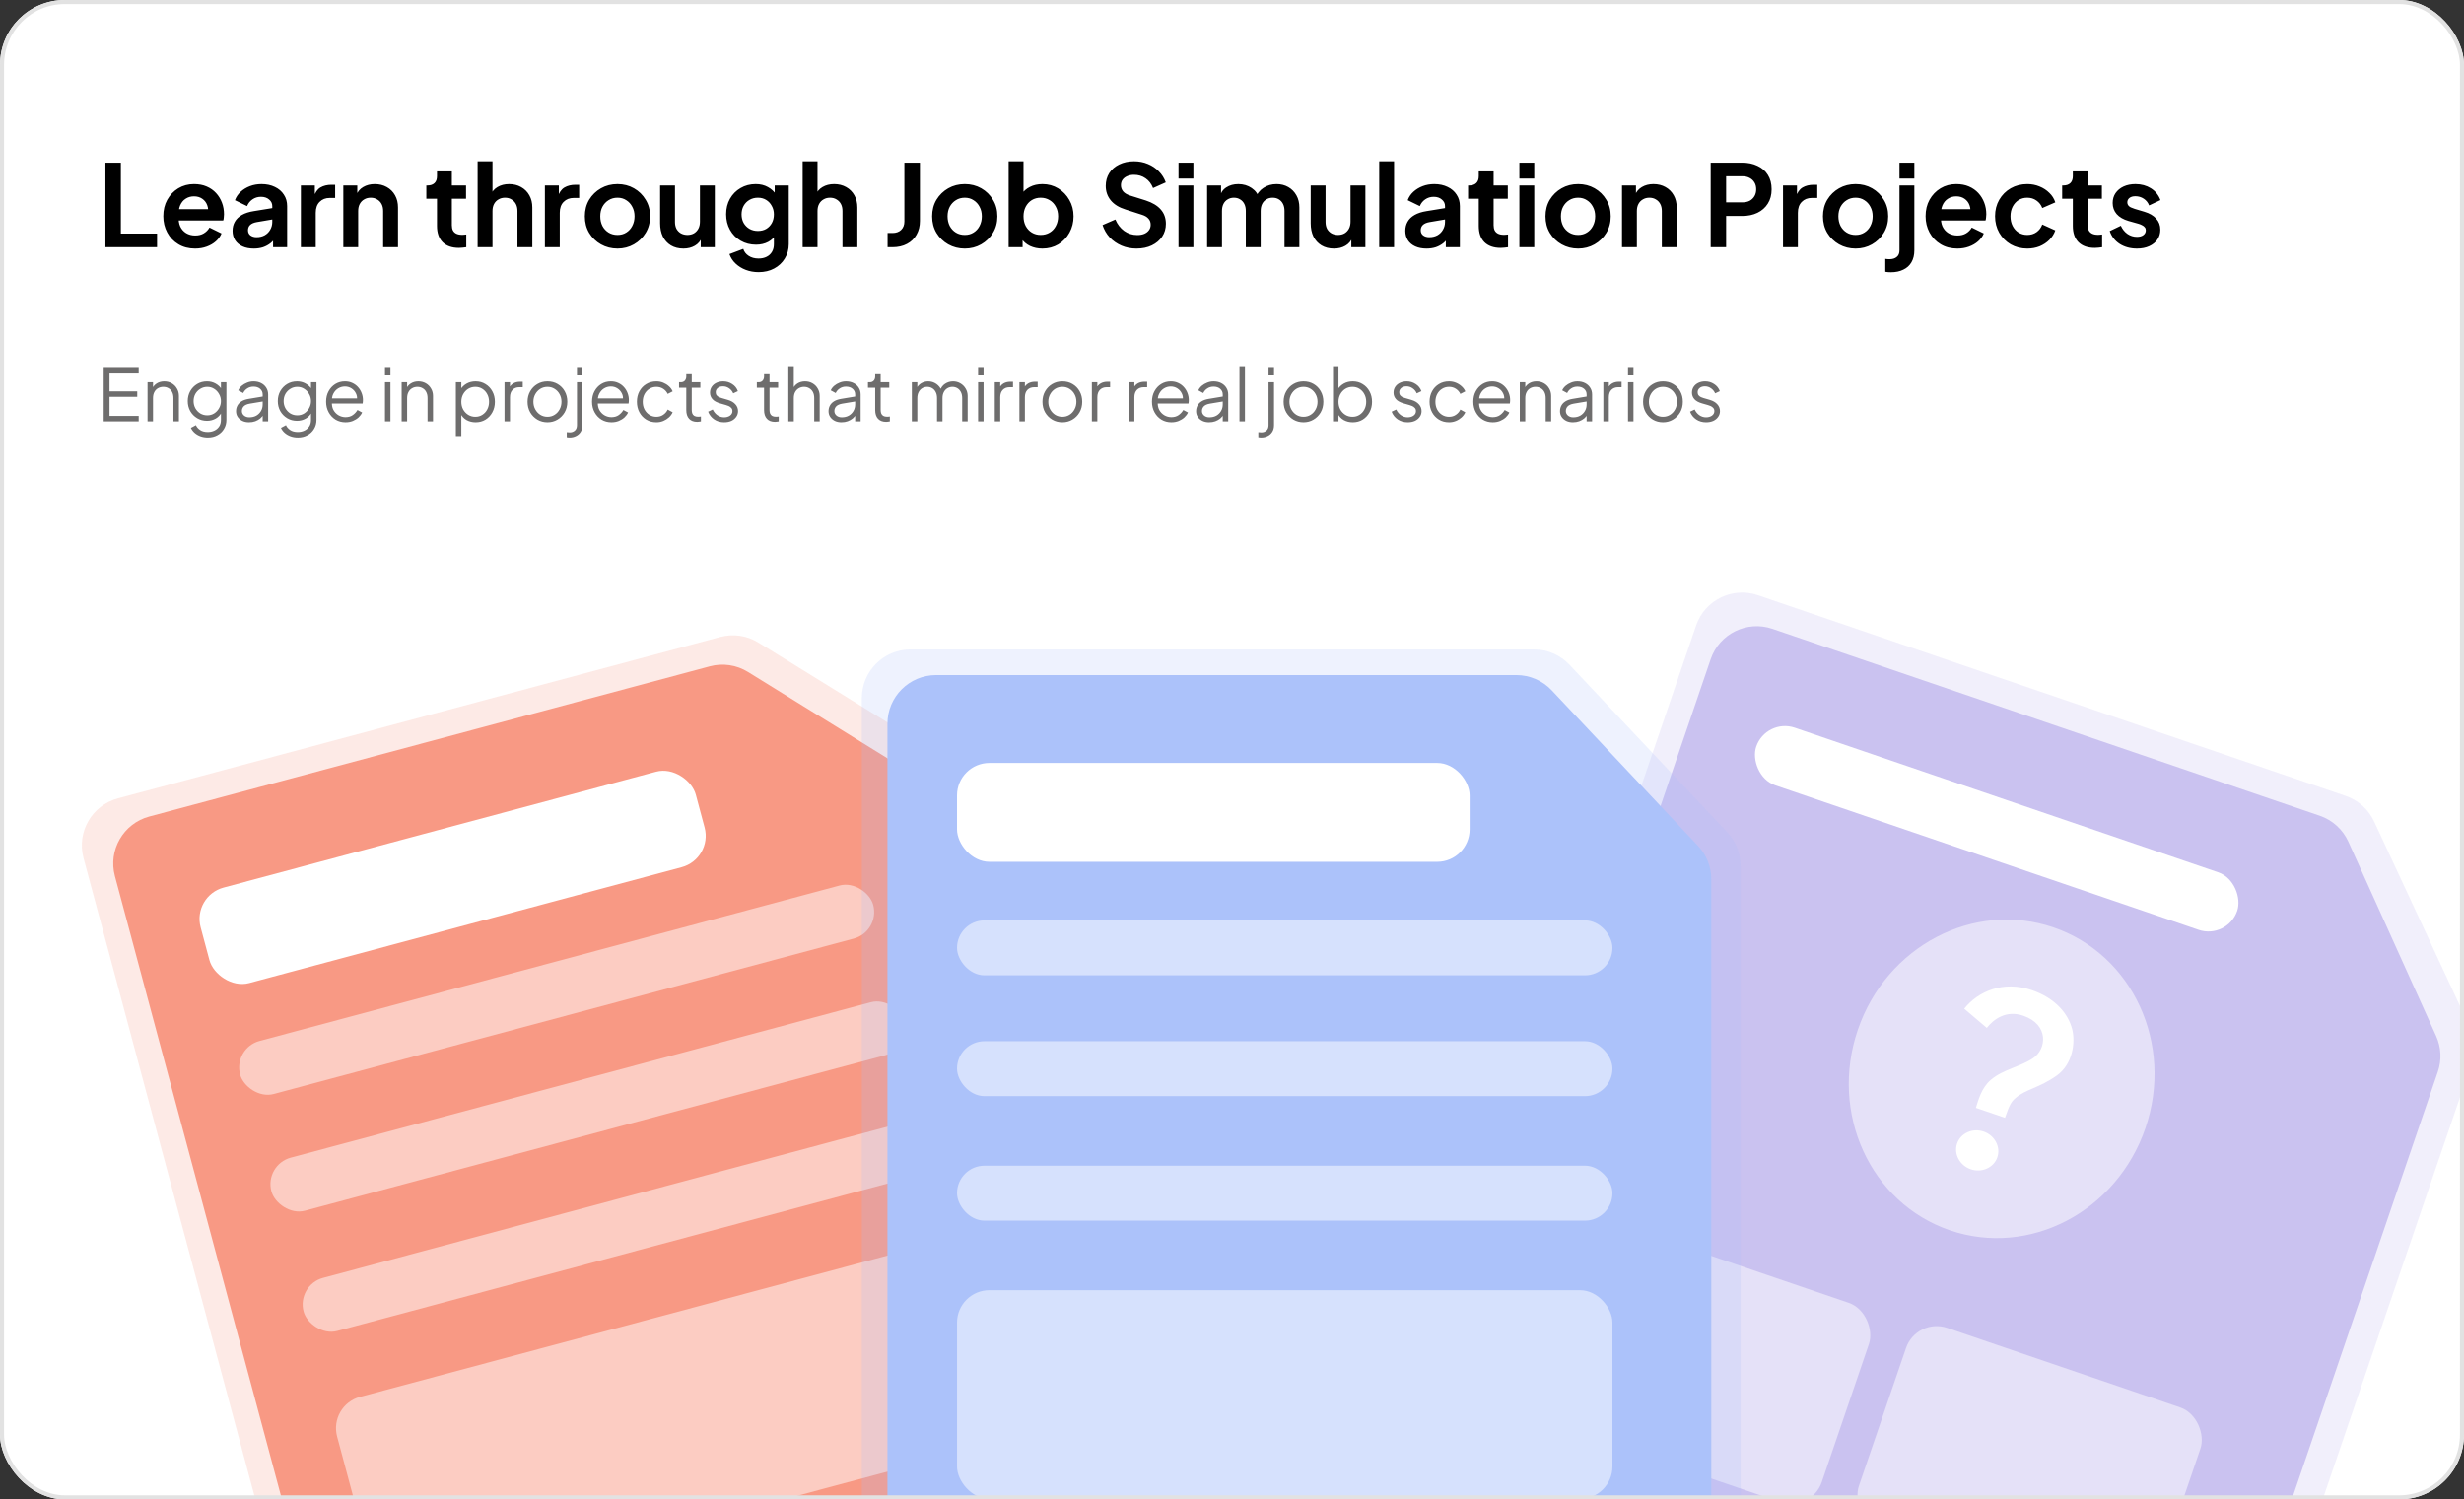 <svg width="608" height="370" viewBox="0 0 608 370" fill="none" xmlns="http://www.w3.org/2000/svg">
<rect x="0" y="0" width="608" height="370" fill="#333333" stroke="none"/>
<g clip-path="url(#clip0_127_2535)">
<rect width="608" height="370" rx="16" fill="white"/>
<path d="M422.12 162.659C424.262 156.387 431.082 153.039 437.354 155.181L572.41 201.299C575.548 202.371 578.103 204.693 579.468 207.715L601.126 255.661C602.381 258.44 602.532 261.593 601.546 264.479L537.322 452.556C535.18 458.827 528.36 462.176 522.088 460.034L352.973 402.285C346.701 400.143 343.353 393.322 345.495 387.051L422.12 162.659Z" fill="#CBC3F0"/>
<path d="M418.521 154.356C420.662 148.084 427.483 144.736 433.755 146.878L578.813 196.413C581.907 197.469 584.435 199.741 585.815 202.705L609.413 253.406C610.72 256.214 610.891 259.418 609.89 262.348L542.788 458.852C540.646 465.124 533.826 468.472 527.554 466.33L345.856 404.284C339.584 402.142 336.236 395.322 338.377 389.05L418.521 154.356Z" fill="#CBC3F0" fill-opacity="0.25"/>
<rect x="435.77" y="177.154" width="125.419" height="15" rx="7.5" transform="rotate(18.854 435.77 177.154)" fill="white"/>
<rect x="392.983" y="299.914" width="74.784" height="52" rx="8" transform="rotate(18.854 392.983 299.914)" fill="white" fill-opacity="0.5"/>
<rect x="472.894" y="325.088" width="76.778" height="52" rx="8" transform="rotate(18.854 472.894 325.088)" fill="white" fill-opacity="0.5"/>
<rect x="370.955" y="365.463" width="161.261" height="17.167" rx="8" transform="rotate(18.854 370.955 365.463)" fill="white" fill-opacity="0.5"/>
<ellipse cx="493.916" cy="266.224" rx="37.5" ry="39.5" transform="rotate(18.854 493.916 266.224)" fill="#E5E1F8"/>
<path d="M491.253 266.465C494.27 263.885 498.598 263.232 501.712 261.1C504.997 258.871 505.645 252.832 499.236 250.643C495.038 249.21 491.959 251.483 490.247 253.653L484.679 248.92C488.135 244.567 494.383 241.947 501.364 244.33C507.202 246.324 510.351 250.179 511.324 253.992C512.149 257.261 511.459 262.611 507.505 265.417C503.118 268.517 499.832 268.797 497.387 270.923C496.4 271.782 495.913 272.395 494.738 275.838L487.558 273.386C488.153 271.563 488.864 268.507 491.253 266.465ZM492.852 285.585C491.978 288.144 489.027 289.474 486.295 288.541C483.562 287.608 482.041 284.751 482.915 282.191C483.789 279.632 486.74 278.302 489.472 279.235C492.205 280.168 493.726 283.026 492.852 285.585Z" fill="white"/>
<path d="M28.352 216.187C26.637 209.785 30.436 203.205 36.837 201.49L175.144 164.431C178.341 163.574 181.75 164.076 184.565 165.818L229.373 193.55C231.971 195.158 233.858 197.696 234.649 200.648L286.084 392.606C287.799 399.008 284 405.588 277.599 407.303L104.418 453.707C98.017 455.422 91.437 451.623 89.722 445.221L28.352 216.187Z" fill="#F99A85"/>
<path d="M20.606 211.714C18.89 205.313 22.689 198.733 29.091 197.017L177.728 157.19C180.924 156.334 184.331 156.835 187.145 158.575L235.491 188.467C238.091 190.075 239.98 192.615 240.771 195.568L295.872 401.208C297.587 407.609 293.788 414.189 287.387 415.905L101.115 465.816C94.714 467.531 88.134 463.732 86.418 457.33L20.606 211.714Z" fill="#F99A85" fill-opacity="0.2"/>
<rect x="47.44" y="221.098" width="126.491" height="24.395" rx="8" transform="rotate(-15 47.44 221.098)" fill="white"/>
<rect x="57.496" y="258.625" width="161.728" height="13.553" rx="6.776" transform="rotate(-15 57.496 258.625)" fill="white" fill-opacity="0.5"/>
<rect x="65.212" y="287.424" width="161.728" height="13.553" rx="6.776" transform="rotate(-15 65.212 287.424)" fill="white" fill-opacity="0.5"/>
<rect x="73.163" y="317.098" width="161.728" height="13.553" rx="6.776" transform="rotate(-15 73.163 317.098)" fill="white" fill-opacity="0.5"/>
<rect x="81.113" y="346.77" width="161.728" height="51.5" rx="8" transform="rotate(-15 81.113 346.77)" fill="white" fill-opacity="0.5"/>
<path d="M26.016 61V40.14H29.824V57.64H38.756V61H26.016ZM48.135 61.336C46.567 61.336 45.195 60.981 44.019 60.272C42.843 59.563 41.928 58.601 41.275 57.388C40.622 56.175 40.295 54.831 40.295 53.356C40.295 51.825 40.622 50.472 41.275 49.296C41.947 48.101 42.852 47.159 43.991 46.468C45.148 45.777 46.437 45.432 47.855 45.432C49.05 45.432 50.095 45.628 50.991 46.02C51.906 46.412 52.681 46.953 53.315 47.644C53.95 48.335 54.435 49.128 54.771 50.024C55.107 50.901 55.275 51.853 55.275 52.88C55.275 53.141 55.257 53.412 55.219 53.692C55.2 53.972 55.154 54.215 55.079 54.42H43.319V51.62H53.007L51.271 52.936C51.439 52.077 51.392 51.312 51.131 50.64C50.889 49.968 50.478 49.436 49.899 49.044C49.339 48.652 48.658 48.456 47.855 48.456C47.09 48.456 46.408 48.652 45.811 49.044C45.214 49.417 44.757 49.977 44.439 50.724C44.141 51.452 44.029 52.339 44.103 53.384C44.029 54.317 44.15 55.148 44.467 55.876C44.803 56.585 45.288 57.136 45.923 57.528C46.577 57.92 47.323 58.116 48.163 58.116C49.003 58.116 49.712 57.939 50.291 57.584C50.889 57.229 51.355 56.753 51.691 56.156L54.659 57.612C54.361 58.34 53.894 58.984 53.259 59.544C52.624 60.104 51.868 60.543 50.991 60.86C50.133 61.177 49.181 61.336 48.135 61.336ZM62.621 61.336C61.557 61.336 60.633 61.159 59.849 60.804C59.065 60.449 58.458 59.945 58.029 59.292C57.6 58.62 57.385 57.845 57.385 56.968C57.385 56.128 57.572 55.381 57.945 54.728C58.318 54.056 58.897 53.496 59.681 53.048C60.465 52.6 61.454 52.283 62.649 52.096L67.633 51.284V54.084L63.349 54.812C62.621 54.943 62.08 55.176 61.725 55.512C61.37 55.848 61.193 56.287 61.193 56.828C61.193 57.351 61.389 57.771 61.781 58.088C62.192 58.387 62.696 58.536 63.293 58.536C64.058 58.536 64.73 58.377 65.309 58.06C65.906 57.724 66.364 57.267 66.681 56.688C67.017 56.109 67.185 55.475 67.185 54.784V50.864C67.185 50.211 66.924 49.669 66.401 49.24C65.897 48.792 65.225 48.568 64.385 48.568C63.601 48.568 62.901 48.783 62.285 49.212C61.688 49.623 61.249 50.173 60.969 50.864L57.973 49.408C58.272 48.605 58.738 47.915 59.373 47.336C60.026 46.739 60.792 46.272 61.669 45.936C62.546 45.6 63.498 45.432 64.525 45.432C65.776 45.432 66.877 45.665 67.829 46.132C68.781 46.58 69.518 47.215 70.041 48.036C70.582 48.839 70.853 49.781 70.853 50.864V61H67.381V58.396L68.165 58.34C67.773 58.993 67.306 59.544 66.765 59.992C66.224 60.421 65.608 60.757 64.917 61C64.226 61.224 63.461 61.336 62.621 61.336ZM74.243 61V45.768H77.687V49.156L77.407 48.652C77.762 47.513 78.312 46.72 79.059 46.272C79.825 45.824 80.739 45.6 81.803 45.6H82.699V48.848H81.383C80.338 48.848 79.498 49.175 78.863 49.828C78.228 50.463 77.911 51.359 77.911 52.516V61H74.243ZM84.716 61V45.768H88.16V48.764L87.88 48.232C88.234 47.317 88.813 46.627 89.616 46.16C90.437 45.675 91.389 45.432 92.472 45.432C93.592 45.432 94.581 45.675 95.44 46.16C96.317 46.645 96.999 47.327 97.484 48.204C97.969 49.063 98.212 50.061 98.212 51.2V61H94.544V52.068C94.544 51.396 94.413 50.817 94.152 50.332C93.891 49.847 93.526 49.473 93.06 49.212C92.612 48.932 92.08 48.792 91.464 48.792C90.867 48.792 90.335 48.932 89.868 49.212C89.401 49.473 89.037 49.847 88.776 50.332C88.514 50.817 88.384 51.396 88.384 52.068V61H84.716ZM113.234 61.168C111.517 61.168 110.182 60.701 109.23 59.768C108.297 58.816 107.83 57.481 107.83 55.764V49.044H105.198V45.768H105.478C106.225 45.768 106.803 45.572 107.214 45.18C107.625 44.788 107.83 44.219 107.83 43.472V42.296H111.498V45.768H114.998V49.044H111.498V55.568C111.498 56.072 111.582 56.501 111.75 56.856C111.937 57.211 112.217 57.481 112.59 57.668C112.982 57.855 113.477 57.948 114.074 57.948C114.205 57.948 114.354 57.939 114.522 57.92C114.709 57.901 114.886 57.883 115.054 57.864V61C114.793 61.037 114.494 61.075 114.158 61.112C113.822 61.149 113.514 61.168 113.234 61.168ZM117.856 61V39.804H121.524V48.764L121.02 48.232C121.375 47.317 121.954 46.627 122.756 46.16C123.578 45.675 124.53 45.432 125.612 45.432C126.732 45.432 127.722 45.675 128.58 46.16C129.458 46.645 130.139 47.327 130.624 48.204C131.11 49.063 131.352 50.061 131.352 51.2V61H127.684V52.068C127.684 51.396 127.554 50.817 127.292 50.332C127.031 49.847 126.667 49.473 126.2 49.212C125.752 48.932 125.22 48.792 124.604 48.792C124.007 48.792 123.475 48.932 123.008 49.212C122.542 49.473 122.178 49.847 121.916 50.332C121.655 50.817 121.524 51.396 121.524 52.068V61H117.856ZM134.454 61V45.768H137.898V49.156L137.618 48.652C137.973 47.513 138.523 46.72 139.27 46.272C140.035 45.824 140.95 45.6 142.014 45.6H142.91V48.848H141.594C140.549 48.848 139.709 49.175 139.074 49.828C138.439 50.463 138.122 51.359 138.122 52.516V61H134.454ZM152.375 61.336C150.881 61.336 149.519 60.991 148.287 60.3C147.073 59.609 146.103 58.667 145.375 57.472C144.665 56.277 144.311 54.915 144.311 53.384C144.311 51.853 144.665 50.491 145.375 49.296C146.103 48.101 147.073 47.159 148.287 46.468C149.5 45.777 150.863 45.432 152.375 45.432C153.868 45.432 155.221 45.777 156.435 46.468C157.648 47.159 158.609 48.101 159.319 49.296C160.047 50.472 160.411 51.835 160.411 53.384C160.411 54.915 160.047 56.277 159.319 57.472C158.591 58.667 157.62 59.609 156.407 60.3C155.193 60.991 153.849 61.336 152.375 61.336ZM152.375 57.976C153.196 57.976 153.915 57.78 154.531 57.388C155.165 56.996 155.66 56.455 156.015 55.764C156.388 55.055 156.575 54.261 156.575 53.384C156.575 52.488 156.388 51.704 156.015 51.032C155.66 50.341 155.165 49.8 154.531 49.408C153.915 48.997 153.196 48.792 152.375 48.792C151.535 48.792 150.797 48.997 150.163 49.408C149.528 49.8 149.024 50.341 148.651 51.032C148.296 51.704 148.119 52.488 148.119 53.384C148.119 54.261 148.296 55.055 148.651 55.764C149.024 56.455 149.528 56.996 150.163 57.388C150.797 57.78 151.535 57.976 152.375 57.976ZM168.624 61.336C167.448 61.336 166.422 61.075 165.544 60.552C164.686 60.029 164.023 59.301 163.556 58.368C163.108 57.435 162.884 56.343 162.884 55.092V45.768H166.552V54.784C166.552 55.419 166.674 55.979 166.916 56.464C167.178 56.931 167.542 57.304 168.008 57.584C168.494 57.845 169.035 57.976 169.632 57.976C170.23 57.976 170.762 57.845 171.228 57.584C171.695 57.304 172.059 56.921 172.32 56.436C172.582 55.951 172.712 55.372 172.712 54.7V45.768H176.38V61H172.908V58.004L173.216 58.536C172.862 59.469 172.274 60.169 171.452 60.636C170.65 61.103 169.707 61.336 168.624 61.336ZM187.182 67.16C186.043 67.16 184.989 66.973 184.018 66.6C183.047 66.227 182.207 65.704 181.498 65.032C180.807 64.379 180.303 63.604 179.986 62.708L183.402 61.42C183.626 62.129 184.065 62.699 184.718 63.128C185.39 63.576 186.211 63.8 187.182 63.8C187.929 63.8 188.582 63.66 189.142 63.38C189.721 63.1 190.169 62.689 190.486 62.148C190.803 61.625 190.962 60.991 190.962 60.244V56.772L191.662 57.612C191.139 58.527 190.439 59.217 189.562 59.684C188.685 60.151 187.686 60.384 186.566 60.384C185.147 60.384 183.878 60.057 182.758 59.404C181.638 58.751 180.761 57.855 180.126 56.716C179.491 55.577 179.174 54.299 179.174 52.88C179.174 51.443 179.491 50.164 180.126 49.044C180.761 47.924 181.629 47.047 182.73 46.412C183.831 45.759 185.082 45.432 186.482 45.432C187.621 45.432 188.619 45.675 189.478 46.16C190.355 46.627 191.083 47.308 191.662 48.204L191.158 49.128V45.768H194.63V60.244C194.63 61.569 194.303 62.755 193.65 63.8C193.015 64.845 192.138 65.667 191.018 66.264C189.917 66.861 188.638 67.16 187.182 67.16ZM187.014 56.996C187.798 56.996 188.479 56.828 189.058 56.492C189.655 56.137 190.122 55.652 190.458 55.036C190.794 54.42 190.962 53.711 190.962 52.908C190.962 52.124 190.785 51.424 190.43 50.808C190.094 50.173 189.627 49.679 189.03 49.324C188.451 48.969 187.779 48.792 187.014 48.792C186.249 48.792 185.558 48.969 184.942 49.324C184.326 49.679 183.841 50.173 183.486 50.808C183.15 51.424 182.982 52.124 182.982 52.908C182.982 53.692 183.15 54.392 183.486 55.008C183.841 55.624 184.317 56.109 184.914 56.464C185.53 56.819 186.23 56.996 187.014 56.996ZM198.056 61V39.804H201.724V48.764L201.22 48.232C201.574 47.317 202.153 46.627 202.956 46.16C203.777 45.675 204.729 45.432 205.812 45.432C206.932 45.432 207.921 45.675 208.78 46.16C209.657 46.645 210.338 47.327 210.824 48.204C211.309 49.063 211.552 50.061 211.552 51.2V61H207.884V52.068C207.884 51.396 207.753 50.817 207.492 50.332C207.23 49.847 206.866 49.473 206.4 49.212C205.952 48.932 205.42 48.792 204.804 48.792C204.206 48.792 203.674 48.932 203.208 49.212C202.741 49.473 202.377 49.847 202.116 50.332C201.854 50.817 201.724 51.396 201.724 52.068V61H198.056ZM219.014 61V57.5H220.218C221.114 57.5 221.823 57.248 222.346 56.744C222.887 56.221 223.158 55.531 223.158 54.672V40.14H226.994V54.532C226.994 55.82 226.714 56.949 226.154 57.92C225.613 58.891 224.829 59.647 223.802 60.188C222.794 60.729 221.599 61 220.218 61H219.014ZM238.07 61.336C236.577 61.336 235.214 60.991 233.982 60.3C232.769 59.609 231.798 58.667 231.07 57.472C230.361 56.277 230.006 54.915 230.006 53.384C230.006 51.853 230.361 50.491 231.07 49.296C231.798 48.101 232.769 47.159 233.982 46.468C235.195 45.777 236.558 45.432 238.07 45.432C239.563 45.432 240.917 45.777 242.13 46.468C243.343 47.159 244.305 48.101 245.014 49.296C245.742 50.472 246.106 51.835 246.106 53.384C246.106 54.915 245.742 56.277 245.014 57.472C244.286 58.667 243.315 59.609 242.102 60.3C240.889 60.991 239.545 61.336 238.07 61.336ZM238.07 57.976C238.891 57.976 239.61 57.78 240.226 57.388C240.861 56.996 241.355 56.455 241.71 55.764C242.083 55.055 242.27 54.261 242.27 53.384C242.27 52.488 242.083 51.704 241.71 51.032C241.355 50.341 240.861 49.8 240.226 49.408C239.61 48.997 238.891 48.792 238.07 48.792C237.23 48.792 236.493 48.997 235.858 49.408C235.223 49.8 234.719 50.341 234.346 51.032C233.991 51.704 233.814 52.488 233.814 53.384C233.814 54.261 233.991 55.055 234.346 55.764C234.719 56.455 235.223 56.996 235.858 57.388C236.493 57.78 237.23 57.976 238.07 57.976ZM257.204 61.336C256.102 61.336 255.085 61.121 254.152 60.692C253.237 60.244 252.509 59.609 251.968 58.788L252.332 58.06V61H248.888V39.804H252.556V48.792L251.996 48.036C252.518 47.215 253.228 46.58 254.124 46.132C255.02 45.665 256.056 45.432 257.232 45.432C258.669 45.432 259.966 45.787 261.124 46.496C262.281 47.205 263.196 48.157 263.868 49.352C264.558 50.547 264.904 51.891 264.904 53.384C264.904 54.859 264.568 56.203 263.896 57.416C263.224 58.629 262.309 59.591 261.152 60.3C259.994 60.991 258.678 61.336 257.204 61.336ZM256.784 57.976C257.624 57.976 258.37 57.78 259.024 57.388C259.677 56.996 260.181 56.455 260.536 55.764C260.909 55.073 261.096 54.28 261.096 53.384C261.096 52.488 260.909 51.704 260.536 51.032C260.181 50.341 259.677 49.8 259.024 49.408C258.37 48.997 257.624 48.792 256.784 48.792C255.981 48.792 255.253 48.988 254.6 49.38C253.965 49.772 253.461 50.323 253.088 51.032C252.733 51.723 252.556 52.507 252.556 53.384C252.556 54.28 252.733 55.073 253.088 55.764C253.461 56.455 253.965 56.996 254.6 57.388C255.253 57.78 255.981 57.976 256.784 57.976ZM280.433 61.336C279.107 61.336 277.875 61.093 276.737 60.608C275.617 60.123 274.646 59.451 273.825 58.592C273.022 57.715 272.434 56.697 272.061 55.54L275.225 54.168C275.729 55.363 276.457 56.305 277.409 56.996C278.361 57.668 279.434 58.004 280.629 58.004C281.301 58.004 281.879 57.901 282.365 57.696C282.869 57.472 283.251 57.173 283.513 56.8C283.793 56.427 283.933 55.979 283.933 55.456C283.933 54.84 283.746 54.336 283.373 53.944C283.018 53.533 282.477 53.216 281.749 52.992L277.745 51.704C276.121 51.2 274.898 50.444 274.077 49.436C273.255 48.428 272.845 47.243 272.845 45.88C272.845 44.685 273.134 43.631 273.713 42.716C274.31 41.801 275.131 41.092 276.177 40.588C277.241 40.065 278.454 39.804 279.817 39.804C281.067 39.804 282.215 40.028 283.261 40.476C284.306 40.905 285.202 41.512 285.949 42.296C286.714 43.061 287.283 43.967 287.657 45.012L284.521 46.412C284.11 45.367 283.494 44.564 282.673 44.004C281.851 43.425 280.899 43.136 279.817 43.136C279.182 43.136 278.622 43.248 278.137 43.472C277.651 43.677 277.269 43.976 276.989 44.368C276.727 44.741 276.597 45.189 276.597 45.712C276.597 46.291 276.783 46.804 277.157 47.252C277.53 47.681 278.099 48.017 278.865 48.26L282.701 49.464C284.362 50.005 285.603 50.752 286.425 51.704C287.265 52.656 287.685 53.832 287.685 55.232C287.685 56.427 287.377 57.481 286.761 58.396C286.145 59.311 285.295 60.029 284.213 60.552C283.13 61.075 281.87 61.336 280.433 61.336ZM290.806 61V45.768H294.474V61H290.806ZM290.806 44.06V40.14H294.474V44.06H290.806ZM297.86 61V45.768H301.304V49.296L300.912 48.708C301.192 47.607 301.752 46.785 302.592 46.244C303.432 45.703 304.422 45.432 305.56 45.432C306.811 45.432 307.912 45.759 308.864 46.412C309.816 47.065 310.432 47.924 310.712 48.988L309.676 49.072C310.143 47.859 310.843 46.953 311.776 46.356C312.71 45.74 313.783 45.432 314.996 45.432C316.079 45.432 317.04 45.675 317.88 46.16C318.739 46.645 319.411 47.327 319.896 48.204C320.382 49.063 320.624 50.061 320.624 51.2V61H316.956V52.068C316.956 51.396 316.835 50.817 316.592 50.332C316.35 49.847 316.014 49.473 315.584 49.212C315.155 48.932 314.632 48.792 314.016 48.792C313.438 48.792 312.924 48.932 312.476 49.212C312.028 49.473 311.683 49.847 311.44 50.332C311.198 50.817 311.076 51.396 311.076 52.068V61H307.408V52.068C307.408 51.396 307.287 50.817 307.044 50.332C306.802 49.847 306.456 49.473 306.008 49.212C305.579 48.932 305.066 48.792 304.468 48.792C303.89 48.792 303.376 48.932 302.928 49.212C302.48 49.473 302.135 49.847 301.892 50.332C301.65 50.817 301.528 51.396 301.528 52.068V61H297.86ZM329.16 61.336C327.984 61.336 326.957 61.075 326.08 60.552C325.221 60.029 324.558 59.301 324.092 58.368C323.644 57.435 323.42 56.343 323.42 55.092V45.768H327.088V54.784C327.088 55.419 327.209 55.979 327.452 56.464C327.713 56.931 328.077 57.304 328.544 57.584C329.029 57.845 329.57 57.976 330.168 57.976C330.765 57.976 331.297 57.845 331.764 57.584C332.23 57.304 332.594 56.921 332.856 56.436C333.117 55.951 333.248 55.372 333.248 54.7V45.768H336.916V61H333.444V58.004L333.752 58.536C333.397 59.469 332.809 60.169 331.988 60.636C331.185 61.103 330.242 61.336 329.16 61.336ZM340.325 61V39.804H343.993V61H340.325ZM352 61.336C350.936 61.336 350.012 61.159 349.228 60.804C348.444 60.449 347.837 59.945 347.408 59.292C346.979 58.62 346.764 57.845 346.764 56.968C346.764 56.128 346.951 55.381 347.324 54.728C347.697 54.056 348.276 53.496 349.06 53.048C349.844 52.6 350.833 52.283 352.028 52.096L357.012 51.284V54.084L352.728 54.812C352 54.943 351.459 55.176 351.104 55.512C350.749 55.848 350.572 56.287 350.572 56.828C350.572 57.351 350.768 57.771 351.16 58.088C351.571 58.387 352.075 58.536 352.672 58.536C353.437 58.536 354.109 58.377 354.688 58.06C355.285 57.724 355.743 57.267 356.06 56.688C356.396 56.109 356.564 55.475 356.564 54.784V50.864C356.564 50.211 356.303 49.669 355.78 49.24C355.276 48.792 354.604 48.568 353.764 48.568C352.98 48.568 352.28 48.783 351.664 49.212C351.067 49.623 350.628 50.173 350.348 50.864L347.352 49.408C347.651 48.605 348.117 47.915 348.752 47.336C349.405 46.739 350.171 46.272 351.048 45.936C351.925 45.6 352.877 45.432 353.904 45.432C355.155 45.432 356.256 45.665 357.208 46.132C358.16 46.58 358.897 47.215 359.42 48.036C359.961 48.839 360.232 49.781 360.232 50.864V61H356.76V58.396L357.544 58.34C357.152 58.993 356.685 59.544 356.144 59.992C355.603 60.421 354.987 60.757 354.296 61C353.605 61.224 352.84 61.336 352 61.336ZM370.293 61.168C368.575 61.168 367.241 60.701 366.289 59.768C365.355 58.816 364.889 57.481 364.889 55.764V49.044H362.257V45.768H362.537C363.283 45.768 363.862 45.572 364.273 45.18C364.683 44.788 364.889 44.219 364.889 43.472V42.296H368.557V45.768H372.057V49.044H368.557V55.568C368.557 56.072 368.641 56.501 368.809 56.856C368.995 57.211 369.275 57.481 369.649 57.668C370.041 57.855 370.535 57.948 371.133 57.948C371.263 57.948 371.413 57.939 371.581 57.92C371.767 57.901 371.945 57.883 372.113 57.864V61C371.851 61.037 371.553 61.075 371.217 61.112C370.881 61.149 370.573 61.168 370.293 61.168ZM374.915 61V45.768H378.583V61H374.915ZM374.915 44.06V40.14H378.583V44.06H374.915ZM389.418 61.336C387.924 61.336 386.562 60.991 385.33 60.3C384.116 59.609 383.146 58.667 382.418 57.472C381.708 56.277 381.354 54.915 381.354 53.384C381.354 51.853 381.708 50.491 382.418 49.296C383.146 48.101 384.116 47.159 385.33 46.468C386.543 45.777 387.906 45.432 389.418 45.432C390.911 45.432 392.264 45.777 393.478 46.468C394.691 47.159 395.652 48.101 396.362 49.296C397.09 50.472 397.454 51.835 397.454 53.384C397.454 54.915 397.09 56.277 396.362 57.472C395.634 58.667 394.663 59.609 393.45 60.3C392.236 60.991 390.892 61.336 389.418 61.336ZM389.418 57.976C390.239 57.976 390.958 57.78 391.574 57.388C392.208 56.996 392.703 56.455 393.058 55.764C393.431 55.055 393.618 54.261 393.618 53.384C393.618 52.488 393.431 51.704 393.058 51.032C392.703 50.341 392.208 49.8 391.574 49.408C390.958 48.997 390.239 48.792 389.418 48.792C388.578 48.792 387.84 48.997 387.206 49.408C386.571 49.8 386.067 50.341 385.694 51.032C385.339 51.704 385.162 52.488 385.162 53.384C385.162 54.261 385.339 55.055 385.694 55.764C386.067 56.455 386.571 56.996 387.206 57.388C387.84 57.78 388.578 57.976 389.418 57.976ZM400.235 61V45.768H403.679V48.764L403.399 48.232C403.754 47.317 404.333 46.627 405.135 46.16C405.957 45.675 406.909 45.432 407.991 45.432C409.111 45.432 410.101 45.675 410.959 46.16C411.837 46.645 412.518 47.327 413.003 48.204C413.489 49.063 413.731 50.061 413.731 51.2V61H410.063V52.068C410.063 51.396 409.933 50.817 409.671 50.332C409.41 49.847 409.046 49.473 408.579 49.212C408.131 48.932 407.599 48.792 406.983 48.792C406.386 48.792 405.854 48.932 405.387 49.212C404.921 49.473 404.557 49.847 404.295 50.332C404.034 50.817 403.903 51.396 403.903 52.068V61H400.235ZM422.118 61V40.14H429.902C431.32 40.14 432.571 40.401 433.654 40.924C434.755 41.428 435.614 42.175 436.23 43.164C436.846 44.135 437.154 45.32 437.154 46.72C437.154 48.101 436.836 49.287 436.202 50.276C435.586 51.247 434.736 51.993 433.654 52.516C432.571 53.039 431.32 53.3 429.902 53.3H425.926V61H422.118ZM425.926 49.94H429.958C430.648 49.94 431.246 49.809 431.75 49.548C432.254 49.268 432.646 48.885 432.926 48.4C433.206 47.915 433.346 47.355 433.346 46.72C433.346 46.067 433.206 45.507 432.926 45.04C432.646 44.555 432.254 44.181 431.75 43.92C431.246 43.64 430.648 43.5 429.958 43.5H425.926V49.94ZM439.966 61V45.768H443.41V49.156L443.13 48.652C443.484 47.513 444.035 46.72 444.782 46.272C445.547 45.824 446.462 45.6 447.526 45.6H448.422V48.848H447.106C446.06 48.848 445.22 49.175 444.586 49.828C443.951 50.463 443.634 51.359 443.634 52.516V61H439.966ZM457.886 61.336C456.393 61.336 455.03 60.991 453.798 60.3C452.585 59.609 451.614 58.667 450.886 57.472C450.177 56.277 449.822 54.915 449.822 53.384C449.822 51.853 450.177 50.491 450.886 49.296C451.614 48.101 452.585 47.159 453.798 46.468C455.012 45.777 456.374 45.432 457.886 45.432C459.38 45.432 460.733 45.777 461.946 46.468C463.16 47.159 464.121 48.101 464.83 49.296C465.558 50.472 465.922 51.835 465.922 53.384C465.922 54.915 465.558 56.277 464.83 57.472C464.102 58.667 463.132 59.609 461.918 60.3C460.705 60.991 459.361 61.336 457.886 61.336ZM457.886 57.976C458.708 57.976 459.426 57.78 460.042 57.388C460.677 56.996 461.172 56.455 461.526 55.764C461.9 55.055 462.086 54.261 462.086 53.384C462.086 52.488 461.9 51.704 461.526 51.032C461.172 50.341 460.677 49.8 460.042 49.408C459.426 48.997 458.708 48.792 457.886 48.792C457.046 48.792 456.309 48.997 455.674 49.408C455.04 49.8 454.536 50.341 454.162 51.032C453.808 51.704 453.63 52.488 453.63 53.384C453.63 54.261 453.808 55.055 454.162 55.764C454.536 56.455 455.04 56.996 455.674 57.388C456.309 57.78 457.046 57.976 457.886 57.976ZM466.604 67.188C466.361 67.188 466.109 67.179 465.848 67.16C465.587 67.141 465.372 67.113 465.204 67.076V63.884C465.54 63.94 465.876 63.968 466.212 63.968C466.996 63.968 467.603 63.781 468.032 63.408C468.48 63.053 468.704 62.503 468.704 61.756V45.768H472.372V61.756C472.372 62.913 472.139 63.893 471.672 64.696C471.205 65.517 470.533 66.133 469.656 66.544C468.797 66.973 467.78 67.188 466.604 67.188ZM468.704 44.06V40.14H472.372V44.06H468.704ZM482.983 61.336C481.415 61.336 480.043 60.981 478.867 60.272C477.691 59.563 476.776 58.601 476.123 57.388C475.469 56.175 475.143 54.831 475.143 53.356C475.143 51.825 475.469 50.472 476.123 49.296C476.795 48.101 477.7 47.159 478.839 46.468C479.996 45.777 481.284 45.432 482.703 45.432C483.897 45.432 484.943 45.628 485.839 46.02C486.753 46.412 487.528 46.953 488.163 47.644C488.797 48.335 489.283 49.128 489.619 50.024C489.955 50.901 490.123 51.853 490.123 52.88C490.123 53.141 490.104 53.412 490.067 53.692C490.048 53.972 490.001 54.215 489.927 54.42H478.167V51.62H487.855L486.119 52.936C486.287 52.077 486.24 51.312 485.979 50.64C485.736 49.968 485.325 49.436 484.747 49.044C484.187 48.652 483.505 48.456 482.703 48.456C481.937 48.456 481.256 48.652 480.659 49.044C480.061 49.417 479.604 49.977 479.287 50.724C478.988 51.452 478.876 52.339 478.951 53.384C478.876 54.317 478.997 55.148 479.315 55.876C479.651 56.585 480.136 57.136 480.771 57.528C481.424 57.92 482.171 58.116 483.011 58.116C483.851 58.116 484.56 57.939 485.139 57.584C485.736 57.229 486.203 56.753 486.539 56.156L489.507 57.612C489.208 58.34 488.741 58.984 488.107 59.544C487.472 60.104 486.716 60.543 485.839 60.86C484.98 61.177 484.028 61.336 482.983 61.336ZM500.239 61.336C498.727 61.336 497.365 60.991 496.151 60.3C494.957 59.591 494.014 58.639 493.323 57.444C492.633 56.231 492.287 54.868 492.287 53.356C492.287 51.844 492.633 50.491 493.323 49.296C494.014 48.101 494.957 47.159 496.151 46.468C497.365 45.777 498.727 45.432 500.239 45.432C501.322 45.432 502.33 45.628 503.263 46.02C504.197 46.393 504.999 46.916 505.671 47.588C506.362 48.241 506.857 49.025 507.155 49.94L503.935 51.34C503.655 50.575 503.179 49.959 502.507 49.492C501.854 49.025 501.098 48.792 500.239 48.792C499.437 48.792 498.718 48.988 498.083 49.38C497.467 49.772 496.982 50.313 496.627 51.004C496.273 51.695 496.095 52.488 496.095 53.384C496.095 54.28 496.273 55.073 496.627 55.764C496.982 56.455 497.467 56.996 498.083 57.388C498.718 57.78 499.437 57.976 500.239 57.976C501.117 57.976 501.882 57.743 502.535 57.276C503.189 56.809 503.655 56.184 503.935 55.4L507.155 56.856C506.857 57.715 506.371 58.489 505.699 59.18C505.027 59.852 504.225 60.384 503.291 60.776C502.358 61.149 501.341 61.336 500.239 61.336ZM516.882 61.168C515.165 61.168 513.83 60.701 512.878 59.768C511.945 58.816 511.478 57.481 511.478 55.764V49.044H508.846V45.768H509.126C509.873 45.768 510.452 45.572 510.862 45.18C511.273 44.788 511.478 44.219 511.478 43.472V42.296H515.146V45.768H518.646V49.044H515.146V55.568C515.146 56.072 515.23 56.501 515.398 56.856C515.585 57.211 515.865 57.481 516.238 57.668C516.63 57.855 517.125 57.948 517.722 57.948C517.853 57.948 518.002 57.939 518.17 57.92C518.357 57.901 518.534 57.883 518.702 57.864V61C518.441 61.037 518.142 61.075 517.806 61.112C517.47 61.149 517.162 61.168 516.882 61.168ZM527.301 61.336C525.677 61.336 524.258 60.953 523.045 60.188C521.85 59.404 521.029 58.349 520.581 57.024L523.325 55.708C523.717 56.567 524.258 57.239 524.949 57.724C525.658 58.209 526.442 58.452 527.301 58.452C527.973 58.452 528.505 58.303 528.897 58.004C529.289 57.705 529.485 57.313 529.485 56.828C529.485 56.529 529.401 56.287 529.233 56.1C529.084 55.895 528.869 55.727 528.589 55.596C528.328 55.447 528.038 55.325 527.721 55.232L525.229 54.532C523.941 54.159 522.961 53.589 522.289 52.824C521.636 52.059 521.309 51.153 521.309 50.108C521.309 49.175 521.542 48.363 522.009 47.672C522.494 46.963 523.157 46.412 523.997 46.02C524.856 45.628 525.836 45.432 526.937 45.432C528.374 45.432 529.644 45.777 530.745 46.468C531.846 47.159 532.63 48.129 533.097 49.38L530.297 50.696C530.036 50.005 529.597 49.455 528.981 49.044C528.365 48.633 527.674 48.428 526.909 48.428C526.293 48.428 525.808 48.568 525.453 48.848C525.098 49.128 524.921 49.492 524.921 49.94C524.921 50.22 524.996 50.463 525.145 50.668C525.294 50.873 525.5 51.041 525.761 51.172C526.041 51.303 526.358 51.424 526.713 51.536L529.149 52.264C530.4 52.637 531.361 53.197 532.033 53.944C532.724 54.691 533.069 55.605 533.069 56.688C533.069 57.603 532.826 58.415 532.341 59.124C531.856 59.815 531.184 60.356 530.325 60.748C529.466 61.14 528.458 61.336 527.301 61.336Z" fill="black"/>
<path d="M25.584 104V90.59H34.224V91.94H27.024V96.602H33.864V97.952H27.024V102.65H34.224V104H25.584ZM36.407 104V94.352H37.758V96.224L37.452 96.152C37.691 95.528 38.081 95.036 38.621 94.676C39.173 94.316 39.809 94.136 40.529 94.136C41.214 94.136 41.825 94.292 42.365 94.604C42.917 94.916 43.349 95.348 43.661 95.9C43.986 96.44 44.148 97.052 44.148 97.736V104H42.797V98.258C42.797 97.67 42.69 97.172 42.474 96.764C42.27 96.356 41.975 96.044 41.592 95.828C41.219 95.6 40.788 95.486 40.295 95.486C39.803 95.486 39.365 95.6 38.981 95.828C38.597 96.044 38.297 96.362 38.081 96.782C37.865 97.19 37.758 97.682 37.758 98.258V104H36.407ZM51.298 107.96C50.638 107.96 50.026 107.858 49.462 107.654C48.91 107.45 48.43 107.168 48.022 106.808C47.626 106.46 47.32 106.052 47.104 105.584L48.346 104.918C48.538 105.374 48.88 105.77 49.372 106.106C49.864 106.442 50.494 106.61 51.262 106.61C51.85 106.61 52.39 106.496 52.882 106.268C53.374 106.04 53.77 105.704 54.07 105.26C54.37 104.816 54.52 104.27 54.52 103.622V101.48L54.736 101.678C54.4 102.374 53.902 102.914 53.242 103.298C52.582 103.67 51.862 103.856 51.082 103.856C50.182 103.856 49.372 103.64 48.652 103.208C47.932 102.776 47.362 102.194 46.942 101.462C46.534 100.718 46.33 99.896 46.33 98.996C46.33 98.084 46.534 97.262 46.942 96.53C47.362 95.798 47.926 95.216 48.634 94.784C49.354 94.352 50.17 94.136 51.082 94.136C51.862 94.136 52.57 94.316 53.206 94.676C53.854 95.036 54.364 95.522 54.736 96.134L54.52 96.512V94.352H55.87V103.622C55.87 104.45 55.672 105.188 55.276 105.836C54.892 106.496 54.352 107.012 53.656 107.384C52.972 107.768 52.186 107.96 51.298 107.96ZM51.154 102.506C51.778 102.506 52.342 102.35 52.846 102.038C53.35 101.714 53.752 101.288 54.052 100.76C54.364 100.22 54.52 99.632 54.52 98.996C54.52 98.36 54.364 97.778 54.052 97.25C53.752 96.71 53.35 96.284 52.846 95.972C52.342 95.648 51.778 95.486 51.154 95.486C50.518 95.486 49.942 95.648 49.426 95.972C48.91 96.284 48.502 96.704 48.202 97.232C47.914 97.76 47.77 98.348 47.77 98.996C47.77 99.632 47.914 100.22 48.202 100.76C48.502 101.288 48.904 101.714 49.408 102.038C49.924 102.35 50.506 102.506 51.154 102.506ZM61.434 104.216C60.822 104.216 60.276 104.102 59.796 103.874C59.316 103.634 58.938 103.31 58.662 102.902C58.386 102.494 58.248 102.026 58.248 101.498C58.248 100.994 58.356 100.538 58.572 100.13C58.788 99.71 59.124 99.356 59.58 99.068C60.036 98.78 60.618 98.576 61.326 98.456L65.106 97.826V99.05L61.65 99.626C60.954 99.746 60.45 99.968 60.138 100.292C59.838 100.616 59.688 101 59.688 101.444C59.688 101.876 59.856 102.242 60.192 102.542C60.54 102.842 60.984 102.992 61.524 102.992C62.184 102.992 62.76 102.854 63.252 102.578C63.744 102.29 64.128 101.906 64.404 101.426C64.68 100.946 64.818 100.412 64.818 99.824V97.376C64.818 96.8 64.608 96.332 64.188 95.972C63.768 95.612 63.222 95.432 62.55 95.432C61.962 95.432 61.446 95.582 61.002 95.882C60.558 96.17 60.228 96.548 60.012 97.016L58.788 96.35C58.968 95.942 59.25 95.57 59.634 95.234C60.03 94.898 60.48 94.634 60.984 94.442C61.488 94.238 62.01 94.136 62.55 94.136C63.258 94.136 63.882 94.274 64.422 94.55C64.974 94.826 65.4 95.21 65.7 95.702C66.012 96.182 66.168 96.74 66.168 97.376V104H64.818V102.074L65.016 102.272C64.848 102.632 64.584 102.962 64.224 103.262C63.876 103.55 63.462 103.784 62.982 103.964C62.514 104.132 61.998 104.216 61.434 104.216ZM73.517 107.96C72.857 107.96 72.245 107.858 71.681 107.654C71.129 107.45 70.649 107.168 70.241 106.808C69.845 106.46 69.539 106.052 69.323 105.584L70.565 104.918C70.757 105.374 71.099 105.77 71.591 106.106C72.083 106.442 72.713 106.61 73.481 106.61C74.069 106.61 74.609 106.496 75.101 106.268C75.593 106.04 75.989 105.704 76.289 105.26C76.589 104.816 76.739 104.27 76.739 103.622V101.48L76.955 101.678C76.619 102.374 76.121 102.914 75.461 103.298C74.801 103.67 74.081 103.856 73.301 103.856C72.401 103.856 71.591 103.64 70.871 103.208C70.151 102.776 69.581 102.194 69.161 101.462C68.753 100.718 68.549 99.896 68.549 98.996C68.549 98.084 68.753 97.262 69.161 96.53C69.581 95.798 70.145 95.216 70.853 94.784C71.573 94.352 72.389 94.136 73.301 94.136C74.081 94.136 74.789 94.316 75.425 94.676C76.073 95.036 76.583 95.522 76.955 96.134L76.739 96.512V94.352H78.089V103.622C78.089 104.45 77.891 105.188 77.495 105.836C77.111 106.496 76.571 107.012 75.875 107.384C75.191 107.768 74.405 107.96 73.517 107.96ZM73.373 102.506C73.997 102.506 74.561 102.35 75.065 102.038C75.569 101.714 75.971 101.288 76.271 100.76C76.583 100.22 76.739 99.632 76.739 98.996C76.739 98.36 76.583 97.778 76.271 97.25C75.971 96.71 75.569 96.284 75.065 95.972C74.561 95.648 73.997 95.486 73.373 95.486C72.737 95.486 72.161 95.648 71.645 95.972C71.129 96.284 70.721 96.704 70.421 97.232C70.133 97.76 69.989 98.348 69.989 98.996C69.989 99.632 70.133 100.22 70.421 100.76C70.721 101.288 71.123 101.714 71.627 102.038C72.143 102.35 72.725 102.506 73.373 102.506ZM85.255 104.216C84.355 104.216 83.539 104 82.807 103.568C82.087 103.124 81.517 102.518 81.097 101.75C80.677 100.982 80.467 100.112 80.467 99.14C80.467 98.168 80.671 97.31 81.079 96.566C81.487 95.81 82.039 95.216 82.735 94.784C83.443 94.352 84.235 94.136 85.111 94.136C85.807 94.136 86.425 94.268 86.965 94.532C87.517 94.784 87.985 95.132 88.369 95.576C88.753 96.008 89.047 96.5 89.251 97.052C89.455 97.592 89.557 98.15 89.557 98.726C89.557 98.846 89.551 98.984 89.539 99.14C89.527 99.284 89.509 99.434 89.485 99.59H81.331V98.33H88.711L88.063 98.87C88.171 98.21 88.093 97.622 87.829 97.106C87.577 96.578 87.211 96.164 86.731 95.864C86.251 95.552 85.711 95.396 85.111 95.396C84.511 95.396 83.953 95.552 83.437 95.864C82.933 96.176 82.537 96.614 82.249 97.178C81.961 97.73 81.847 98.39 81.907 99.158C81.847 99.926 81.967 100.598 82.267 101.174C82.579 101.738 82.999 102.176 83.527 102.488C84.067 102.8 84.643 102.956 85.255 102.956C85.963 102.956 86.557 102.788 87.037 102.452C87.517 102.116 87.907 101.696 88.207 101.192L89.359 101.804C89.167 102.236 88.873 102.638 88.477 103.01C88.081 103.37 87.607 103.664 87.055 103.892C86.515 104.108 85.915 104.216 85.255 104.216ZM94.995 104V94.352H96.345V104H94.995ZM94.995 92.57V90.59H96.345V92.57H94.995ZM99.109 104V94.352H100.459V96.224L100.153 96.152C100.393 95.528 100.783 95.036 101.323 94.676C101.875 94.316 102.511 94.136 103.231 94.136C103.915 94.136 104.527 94.292 105.067 94.604C105.619 94.916 106.051 95.348 106.363 95.9C106.687 96.44 106.849 97.052 106.849 97.736V104H105.499V98.258C105.499 97.67 105.391 97.172 105.175 96.764C104.971 96.356 104.677 96.044 104.293 95.828C103.921 95.6 103.489 95.486 102.997 95.486C102.505 95.486 102.067 95.6 101.683 95.828C101.299 96.044 100.999 96.362 100.783 96.782C100.567 97.19 100.459 97.682 100.459 98.258V104H99.109ZM112.486 107.6V94.352H113.836V96.512L113.62 96.134C114.004 95.522 114.514 95.036 115.15 94.676C115.798 94.316 116.536 94.136 117.364 94.136C118.276 94.136 119.086 94.358 119.794 94.802C120.514 95.234 121.078 95.828 121.486 96.584C121.906 97.34 122.116 98.204 122.116 99.176C122.116 100.136 121.906 101 121.486 101.768C121.078 102.524 120.514 103.124 119.794 103.568C119.086 104 118.276 104.216 117.364 104.216C116.536 104.216 115.786 104.03 115.114 103.658C114.454 103.274 113.956 102.734 113.62 102.038L113.836 101.84V107.6H112.486ZM117.292 102.866C117.94 102.866 118.516 102.704 119.02 102.38C119.536 102.056 119.938 101.618 120.226 101.066C120.526 100.502 120.676 99.872 120.676 99.176C120.676 98.468 120.526 97.838 120.226 97.286C119.938 96.734 119.536 96.296 119.02 95.972C118.516 95.648 117.94 95.486 117.292 95.486C116.644 95.486 116.056 95.648 115.528 95.972C115.012 96.296 114.598 96.74 114.286 97.304C113.986 97.856 113.836 98.48 113.836 99.176C113.836 99.872 113.986 100.502 114.286 101.066C114.598 101.618 115.012 102.056 115.528 102.38C116.056 102.704 116.644 102.866 117.292 102.866ZM124.491 104V94.352H125.841V95.936L125.661 95.702C125.889 95.246 126.231 94.886 126.687 94.622C127.155 94.358 127.719 94.226 128.379 94.226H128.991V95.576H128.145C127.449 95.576 126.891 95.792 126.471 96.224C126.051 96.656 125.841 97.268 125.841 98.06V104H124.491ZM135.092 104.216C134.18 104.216 133.352 104 132.608 103.568C131.864 103.124 131.27 102.524 130.826 101.768C130.394 101 130.178 100.13 130.178 99.158C130.178 98.198 130.394 97.34 130.826 96.584C131.258 95.828 131.84 95.234 132.572 94.802C133.316 94.358 134.156 94.136 135.092 94.136C136.028 94.136 136.862 94.352 137.594 94.784C138.338 95.216 138.92 95.81 139.34 96.566C139.772 97.322 139.988 98.186 139.988 99.158C139.988 100.142 139.766 101.018 139.322 101.786C138.878 102.542 138.284 103.136 137.54 103.568C136.808 104 135.992 104.216 135.092 104.216ZM135.092 102.866C135.74 102.866 136.322 102.704 136.838 102.38C137.366 102.056 137.78 101.612 138.08 101.048C138.392 100.484 138.548 99.854 138.548 99.158C138.548 98.462 138.392 97.838 138.08 97.286C137.78 96.734 137.366 96.296 136.838 95.972C136.322 95.648 135.74 95.486 135.092 95.486C134.444 95.486 133.856 95.648 133.328 95.972C132.812 96.296 132.398 96.734 132.086 97.286C131.774 97.838 131.618 98.462 131.618 99.158C131.618 99.854 131.774 100.484 132.086 101.048C132.398 101.612 132.812 102.056 133.328 102.38C133.856 102.704 134.444 102.866 135.092 102.866ZM140.568 107.96C140.484 107.96 140.37 107.954 140.226 107.942C140.07 107.93 139.944 107.912 139.848 107.888V106.646C140.1 106.682 140.352 106.7 140.604 106.7C141.096 106.7 141.51 106.55 141.846 106.25C142.194 105.95 142.368 105.5 142.368 104.9V94.352H143.718V104.9C143.718 105.56 143.574 106.118 143.286 106.574C142.998 107.03 142.614 107.372 142.134 107.6C141.666 107.84 141.144 107.96 140.568 107.96ZM142.368 92.57V90.59H143.718V92.57H142.368ZM150.874 104.216C149.974 104.216 149.158 104 148.426 103.568C147.706 103.124 147.136 102.518 146.716 101.75C146.296 100.982 146.086 100.112 146.086 99.14C146.086 98.168 146.29 97.31 146.698 96.566C147.106 95.81 147.658 95.216 148.354 94.784C149.062 94.352 149.854 94.136 150.73 94.136C151.426 94.136 152.044 94.268 152.584 94.532C153.136 94.784 153.604 95.132 153.988 95.576C154.372 96.008 154.666 96.5 154.87 97.052C155.074 97.592 155.176 98.15 155.176 98.726C155.176 98.846 155.17 98.984 155.158 99.14C155.146 99.284 155.128 99.434 155.104 99.59H146.95V98.33H154.33L153.682 98.87C153.79 98.21 153.712 97.622 153.448 97.106C153.196 96.578 152.83 96.164 152.35 95.864C151.87 95.552 151.33 95.396 150.73 95.396C150.13 95.396 149.572 95.552 149.056 95.864C148.552 96.176 148.156 96.614 147.868 97.178C147.58 97.73 147.466 98.39 147.526 99.158C147.466 99.926 147.586 100.598 147.886 101.174C148.198 101.738 148.618 102.176 149.146 102.488C149.686 102.8 150.262 102.956 150.874 102.956C151.582 102.956 152.176 102.788 152.656 102.452C153.136 102.116 153.526 101.696 153.826 101.192L154.978 101.804C154.786 102.236 154.492 102.638 154.096 103.01C153.7 103.37 153.226 103.664 152.674 103.892C152.134 104.108 151.534 104.216 150.874 104.216ZM161.966 104.216C161.018 104.216 160.184 103.994 159.464 103.55C158.744 103.106 158.18 102.506 157.772 101.75C157.364 100.982 157.16 100.118 157.16 99.158C157.16 98.198 157.364 97.34 157.772 96.584C158.18 95.828 158.744 95.234 159.464 94.802C160.184 94.358 161.018 94.136 161.966 94.136C162.566 94.136 163.13 94.244 163.658 94.46C164.186 94.676 164.654 94.97 165.062 95.342C165.47 95.702 165.776 96.122 165.98 96.602L164.756 97.232C164.516 96.716 164.15 96.296 163.658 95.972C163.166 95.648 162.602 95.486 161.966 95.486C161.33 95.486 160.754 95.648 160.238 95.972C159.734 96.284 159.332 96.722 159.032 97.286C158.744 97.838 158.6 98.468 158.6 99.176C158.6 99.872 158.744 100.502 159.032 101.066C159.332 101.618 159.734 102.056 160.238 102.38C160.754 102.704 161.33 102.866 161.966 102.866C162.602 102.866 163.16 102.704 163.64 102.38C164.132 102.056 164.504 101.624 164.756 101.084L165.98 101.75C165.776 102.218 165.47 102.638 165.062 103.01C164.654 103.382 164.186 103.676 163.658 103.892C163.13 104.108 162.566 104.216 161.966 104.216ZM172.039 104.108C171.175 104.108 170.509 103.856 170.041 103.352C169.573 102.848 169.339 102.128 169.339 101.192V95.702H167.557V94.352H168.007C168.415 94.352 168.739 94.22 168.979 93.956C169.219 93.68 169.339 93.338 169.339 92.93V92.12H170.689V94.352H172.813V95.702H170.689V101.192C170.689 101.516 170.737 101.804 170.833 102.056C170.929 102.296 171.091 102.488 171.319 102.632C171.559 102.776 171.877 102.848 172.273 102.848C172.369 102.848 172.483 102.842 172.615 102.83C172.747 102.818 172.861 102.806 172.957 102.794V104C172.813 104.036 172.651 104.06 172.471 104.072C172.291 104.096 172.147 104.108 172.039 104.108ZM178.675 104.216C177.751 104.216 176.941 103.982 176.245 103.514C175.549 103.046 175.045 102.41 174.733 101.606L175.867 101.066C176.143 101.654 176.527 102.122 177.019 102.47C177.523 102.818 178.075 102.992 178.675 102.992C179.251 102.992 179.737 102.854 180.133 102.578C180.529 102.29 180.727 101.918 180.727 101.462C180.727 101.126 180.631 100.862 180.439 100.67C180.247 100.466 180.025 100.31 179.773 100.202C179.521 100.094 179.299 100.016 179.107 99.968L177.721 99.572C176.833 99.32 176.191 98.966 175.795 98.51C175.399 98.054 175.201 97.526 175.201 96.926C175.201 96.362 175.345 95.87 175.633 95.45C175.921 95.03 176.311 94.706 176.803 94.478C177.295 94.25 177.841 94.136 178.441 94.136C179.257 94.136 179.995 94.352 180.655 94.784C181.327 95.204 181.801 95.792 182.077 96.548L180.925 97.088C180.685 96.548 180.337 96.128 179.881 95.828C179.437 95.516 178.939 95.36 178.387 95.36C177.847 95.36 177.415 95.498 177.091 95.774C176.767 96.05 176.605 96.398 176.605 96.818C176.605 97.142 176.689 97.4 176.857 97.592C177.025 97.784 177.217 97.928 177.433 98.024C177.661 98.12 177.859 98.192 178.027 98.24L179.629 98.708C180.409 98.936 181.015 99.29 181.447 99.77C181.891 100.25 182.113 100.814 182.113 101.462C182.113 101.99 181.963 102.464 181.663 102.884C181.375 103.304 180.973 103.634 180.457 103.874C179.941 104.102 179.347 104.216 178.675 104.216ZM191.234 104.108C190.37 104.108 189.704 103.856 189.236 103.352C188.768 102.848 188.534 102.128 188.534 101.192V95.702H186.752V94.352H187.202C187.61 94.352 187.934 94.22 188.174 93.956C188.414 93.68 188.534 93.338 188.534 92.93V92.12H189.884V94.352H192.008V95.702H189.884V101.192C189.884 101.516 189.932 101.804 190.028 102.056C190.124 102.296 190.286 102.488 190.514 102.632C190.754 102.776 191.072 102.848 191.468 102.848C191.564 102.848 191.678 102.842 191.81 102.83C191.942 102.818 192.056 102.806 192.152 102.794V104C192.008 104.036 191.846 104.06 191.666 104.072C191.486 104.096 191.342 104.108 191.234 104.108ZM194.523 104V90.374H195.873V96.224L195.567 96.152C195.807 95.528 196.197 95.036 196.737 94.676C197.289 94.316 197.925 94.136 198.645 94.136C199.329 94.136 199.941 94.292 200.481 94.604C201.033 94.916 201.465 95.348 201.777 95.9C202.101 96.44 202.263 97.052 202.263 97.736V104H200.913V98.258C200.913 97.67 200.805 97.172 200.589 96.764C200.373 96.356 200.073 96.044 199.689 95.828C199.317 95.6 198.891 95.486 198.411 95.486C197.931 95.486 197.499 95.6 197.115 95.828C196.731 96.044 196.425 96.362 196.197 96.782C195.981 97.19 195.873 97.682 195.873 98.258V104H194.523ZM207.631 104.216C207.019 104.216 206.473 104.102 205.993 103.874C205.513 103.634 205.135 103.31 204.859 102.902C204.583 102.494 204.445 102.026 204.445 101.498C204.445 100.994 204.553 100.538 204.769 100.13C204.985 99.71 205.321 99.356 205.777 99.068C206.233 98.78 206.815 98.576 207.523 98.456L211.303 97.826V99.05L207.847 99.626C207.151 99.746 206.647 99.968 206.335 100.292C206.035 100.616 205.885 101 205.885 101.444C205.885 101.876 206.053 102.242 206.389 102.542C206.737 102.842 207.181 102.992 207.721 102.992C208.381 102.992 208.957 102.854 209.449 102.578C209.941 102.29 210.325 101.906 210.601 101.426C210.877 100.946 211.015 100.412 211.015 99.824V97.376C211.015 96.8 210.805 96.332 210.385 95.972C209.965 95.612 209.419 95.432 208.747 95.432C208.159 95.432 207.643 95.582 207.199 95.882C206.755 96.17 206.425 96.548 206.209 97.016L204.985 96.35C205.165 95.942 205.447 95.57 205.831 95.234C206.227 94.898 206.677 94.634 207.181 94.442C207.685 94.238 208.207 94.136 208.747 94.136C209.455 94.136 210.079 94.274 210.619 94.55C211.171 94.826 211.597 95.21 211.897 95.702C212.209 96.182 212.365 96.74 212.365 97.376V104H211.015V102.074L211.213 102.272C211.045 102.632 210.781 102.962 210.421 103.262C210.073 103.55 209.659 103.784 209.179 103.964C208.711 104.132 208.195 104.216 207.631 104.216ZM218.656 104.108C217.792 104.108 217.126 103.856 216.658 103.352C216.19 102.848 215.956 102.128 215.956 101.192V95.702H214.174V94.352H214.624C215.032 94.352 215.356 94.22 215.596 93.956C215.836 93.68 215.956 93.338 215.956 92.93V92.12H217.306V94.352H219.43V95.702H217.306V101.192C217.306 101.516 217.354 101.804 217.45 102.056C217.546 102.296 217.708 102.488 217.936 102.632C218.176 102.776 218.494 102.848 218.89 102.848C218.986 102.848 219.1 102.842 219.232 102.83C219.364 102.818 219.478 102.806 219.574 102.794V104C219.43 104.036 219.268 104.06 219.088 104.072C218.908 104.096 218.764 104.108 218.656 104.108ZM225.003 104V94.352H226.353V96.188L226.137 95.918C226.401 95.354 226.791 94.916 227.307 94.604C227.835 94.292 228.411 94.136 229.035 94.136C229.779 94.136 230.451 94.346 231.051 94.766C231.651 95.186 232.077 95.732 232.329 96.404L231.951 96.422C232.191 95.678 232.605 95.114 233.193 94.73C233.793 94.334 234.453 94.136 235.173 94.136C235.821 94.136 236.415 94.292 236.955 94.604C237.507 94.916 237.945 95.348 238.269 95.9C238.605 96.44 238.773 97.052 238.773 97.736V104H237.423V98.258C237.423 97.67 237.315 97.172 237.099 96.764C236.895 96.356 236.613 96.044 236.253 95.828C235.893 95.6 235.479 95.486 235.011 95.486C234.555 95.486 234.141 95.6 233.769 95.828C233.397 96.044 233.103 96.362 232.887 96.782C232.671 97.19 232.563 97.682 232.563 98.258V104H231.213V98.258C231.213 97.67 231.105 97.172 230.889 96.764C230.685 96.356 230.403 96.044 230.043 95.828C229.683 95.6 229.269 95.486 228.801 95.486C228.333 95.486 227.913 95.6 227.541 95.828C227.181 96.044 226.893 96.362 226.677 96.782C226.461 97.19 226.353 97.682 226.353 98.258V104H225.003ZM241.351 104V94.352H242.701V104H241.351ZM241.351 92.57V90.59H242.701V92.57H241.351ZM245.464 104V94.352H246.814V95.936L246.634 95.702C246.862 95.246 247.204 94.886 247.66 94.622C248.128 94.358 248.692 94.226 249.352 94.226H249.964V95.576H249.118C248.422 95.576 247.864 95.792 247.444 96.224C247.024 96.656 246.814 97.268 246.814 98.06V104H245.464ZM251.546 104V94.352H252.896V95.936L252.716 95.702C252.944 95.246 253.286 94.886 253.742 94.622C254.21 94.358 254.774 94.226 255.434 94.226H256.046V95.576H255.2C254.504 95.576 253.946 95.792 253.526 96.224C253.106 96.656 252.896 97.268 252.896 98.06V104H251.546ZM262.146 104.216C261.234 104.216 260.406 104 259.662 103.568C258.918 103.124 258.324 102.524 257.88 101.768C257.448 101 257.232 100.13 257.232 99.158C257.232 98.198 257.448 97.34 257.88 96.584C258.312 95.828 258.894 95.234 259.626 94.802C260.37 94.358 261.21 94.136 262.146 94.136C263.082 94.136 263.916 94.352 264.648 94.784C265.392 95.216 265.974 95.81 266.394 96.566C266.826 97.322 267.042 98.186 267.042 99.158C267.042 100.142 266.82 101.018 266.376 101.786C265.932 102.542 265.338 103.136 264.594 103.568C263.862 104 263.046 104.216 262.146 104.216ZM262.146 102.866C262.794 102.866 263.376 102.704 263.892 102.38C264.42 102.056 264.834 101.612 265.134 101.048C265.446 100.484 265.602 99.854 265.602 99.158C265.602 98.462 265.446 97.838 265.134 97.286C264.834 96.734 264.42 96.296 263.892 95.972C263.376 95.648 262.794 95.486 262.146 95.486C261.498 95.486 260.91 95.648 260.382 95.972C259.866 96.296 259.452 96.734 259.14 97.286C258.828 97.838 258.672 98.462 258.672 99.158C258.672 99.854 258.828 100.484 259.14 101.048C259.452 101.612 259.866 102.056 260.382 102.38C260.91 102.704 261.498 102.866 262.146 102.866ZM269.423 104V94.352H270.773V95.936L270.593 95.702C270.821 95.246 271.163 94.886 271.619 94.622C272.087 94.358 272.651 94.226 273.311 94.226H273.923V95.576H273.077C272.381 95.576 271.823 95.792 271.403 96.224C270.983 96.656 270.773 97.268 270.773 98.06V104H269.423ZM278.564 104V94.352H279.914V95.936L279.734 95.702C279.962 95.246 280.304 94.886 280.76 94.622C281.228 94.358 281.792 94.226 282.452 94.226H283.064V95.576H282.218C281.522 95.576 280.964 95.792 280.544 96.224C280.124 96.656 279.914 97.268 279.914 98.06V104H278.564ZM289.038 104.216C288.138 104.216 287.322 104 286.59 103.568C285.87 103.124 285.3 102.518 284.88 101.75C284.46 100.982 284.25 100.112 284.25 99.14C284.25 98.168 284.454 97.31 284.862 96.566C285.27 95.81 285.822 95.216 286.518 94.784C287.226 94.352 288.018 94.136 288.894 94.136C289.59 94.136 290.208 94.268 290.748 94.532C291.3 94.784 291.768 95.132 292.152 95.576C292.536 96.008 292.83 96.5 293.034 97.052C293.238 97.592 293.34 98.15 293.34 98.726C293.34 98.846 293.334 98.984 293.322 99.14C293.31 99.284 293.292 99.434 293.268 99.59H285.114V98.33H292.494L291.846 98.87C291.954 98.21 291.876 97.622 291.612 97.106C291.36 96.578 290.994 96.164 290.514 95.864C290.034 95.552 289.494 95.396 288.894 95.396C288.294 95.396 287.736 95.552 287.22 95.864C286.716 96.176 286.32 96.614 286.032 97.178C285.744 97.73 285.63 98.39 285.69 99.158C285.63 99.926 285.75 100.598 286.05 101.174C286.362 101.738 286.782 102.176 287.31 102.488C287.85 102.8 288.426 102.956 289.038 102.956C289.746 102.956 290.34 102.788 290.82 102.452C291.3 102.116 291.69 101.696 291.99 101.192L293.142 101.804C292.95 102.236 292.656 102.638 292.26 103.01C291.864 103.37 291.39 103.664 290.838 103.892C290.298 104.108 289.698 104.216 289.038 104.216ZM298.334 104.216C297.722 104.216 297.176 104.102 296.696 103.874C296.216 103.634 295.838 103.31 295.562 102.902C295.286 102.494 295.148 102.026 295.148 101.498C295.148 100.994 295.256 100.538 295.472 100.13C295.688 99.71 296.024 99.356 296.48 99.068C296.936 98.78 297.518 98.576 298.226 98.456L302.006 97.826V99.05L298.55 99.626C297.854 99.746 297.35 99.968 297.038 100.292C296.738 100.616 296.588 101 296.588 101.444C296.588 101.876 296.756 102.242 297.092 102.542C297.44 102.842 297.884 102.992 298.424 102.992C299.084 102.992 299.66 102.854 300.152 102.578C300.644 102.29 301.028 101.906 301.304 101.426C301.58 100.946 301.718 100.412 301.718 99.824V97.376C301.718 96.8 301.508 96.332 301.088 95.972C300.668 95.612 300.122 95.432 299.45 95.432C298.862 95.432 298.346 95.582 297.902 95.882C297.458 96.17 297.128 96.548 296.912 97.016L295.688 96.35C295.868 95.942 296.15 95.57 296.534 95.234C296.93 94.898 297.38 94.634 297.884 94.442C298.388 94.238 298.91 94.136 299.45 94.136C300.158 94.136 300.782 94.274 301.322 94.55C301.874 94.826 302.3 95.21 302.6 95.702C302.912 96.182 303.068 96.74 303.068 97.376V104H301.718V102.074L301.916 102.272C301.748 102.632 301.484 102.962 301.124 103.262C300.776 103.55 300.362 103.784 299.882 103.964C299.414 104.132 298.898 104.216 298.334 104.216ZM305.845 104V90.374H307.195V104H305.845ZM311.217 107.96C311.133 107.96 311.019 107.954 310.875 107.942C310.719 107.93 310.593 107.912 310.497 107.888V106.646C310.749 106.682 311.001 106.7 311.253 106.7C311.745 106.7 312.159 106.55 312.495 106.25C312.843 105.95 313.017 105.5 313.017 104.9V94.352H314.367V104.9C314.367 105.56 314.223 106.118 313.935 106.574C313.647 107.03 313.263 107.372 312.783 107.6C312.315 107.84 311.793 107.96 311.217 107.96ZM313.017 92.57V90.59H314.367V92.57H313.017ZM321.648 104.216C320.736 104.216 319.908 104 319.164 103.568C318.42 103.124 317.826 102.524 317.382 101.768C316.95 101 316.734 100.13 316.734 99.158C316.734 98.198 316.95 97.34 317.382 96.584C317.814 95.828 318.396 95.234 319.128 94.802C319.872 94.358 320.712 94.136 321.648 94.136C322.584 94.136 323.418 94.352 324.15 94.784C324.894 95.216 325.476 95.81 325.896 96.566C326.328 97.322 326.544 98.186 326.544 99.158C326.544 100.142 326.322 101.018 325.878 101.786C325.434 102.542 324.84 103.136 324.096 103.568C323.364 104 322.548 104.216 321.648 104.216ZM321.648 102.866C322.296 102.866 322.878 102.704 323.394 102.38C323.922 102.056 324.336 101.612 324.636 101.048C324.948 100.484 325.104 99.854 325.104 99.158C325.104 98.462 324.948 97.838 324.636 97.286C324.336 96.734 323.922 96.296 323.394 95.972C322.878 95.648 322.296 95.486 321.648 95.486C321 95.486 320.412 95.648 319.884 95.972C319.368 96.296 318.954 96.734 318.642 97.286C318.33 97.838 318.174 98.462 318.174 99.158C318.174 99.854 318.33 100.484 318.642 101.048C318.954 101.612 319.368 102.056 319.884 102.38C320.412 102.704 321 102.866 321.648 102.866ZM333.803 104.216C332.975 104.216 332.225 104.03 331.553 103.658C330.893 103.274 330.395 102.734 330.059 102.038L330.275 101.84V104H328.925V90.374H330.275V96.512L330.059 96.134C330.443 95.522 330.953 95.036 331.589 94.676C332.237 94.316 332.975 94.136 333.803 94.136C334.715 94.136 335.525 94.358 336.233 94.802C336.953 95.234 337.517 95.828 337.925 96.584C338.345 97.34 338.555 98.204 338.555 99.176C338.555 100.136 338.345 101 337.925 101.768C337.517 102.524 336.953 103.124 336.233 103.568C335.525 104 334.715 104.216 333.803 104.216ZM333.731 102.866C334.379 102.866 334.955 102.704 335.459 102.38C335.975 102.056 336.377 101.618 336.665 101.066C336.965 100.502 337.115 99.872 337.115 99.176C337.115 98.468 336.965 97.838 336.665 97.286C336.377 96.734 335.975 96.296 335.459 95.972C334.955 95.648 334.379 95.486 333.731 95.486C333.083 95.486 332.495 95.648 331.967 95.972C331.451 96.296 331.037 96.74 330.725 97.304C330.425 97.856 330.275 98.48 330.275 99.176C330.275 99.872 330.425 100.502 330.725 101.066C331.037 101.618 331.451 102.056 331.967 102.38C332.495 102.704 333.083 102.866 333.731 102.866ZM347.338 104.216C346.414 104.216 345.604 103.982 344.908 103.514C344.212 103.046 343.708 102.41 343.396 101.606L344.53 101.066C344.806 101.654 345.19 102.122 345.682 102.47C346.186 102.818 346.738 102.992 347.338 102.992C347.914 102.992 348.4 102.854 348.796 102.578C349.192 102.29 349.39 101.918 349.39 101.462C349.39 101.126 349.294 100.862 349.102 100.67C348.91 100.466 348.688 100.31 348.436 100.202C348.184 100.094 347.962 100.016 347.77 99.968L346.384 99.572C345.496 99.32 344.854 98.966 344.458 98.51C344.062 98.054 343.864 97.526 343.864 96.926C343.864 96.362 344.008 95.87 344.296 95.45C344.584 95.03 344.974 94.706 345.466 94.478C345.958 94.25 346.504 94.136 347.104 94.136C347.92 94.136 348.658 94.352 349.318 94.784C349.99 95.204 350.464 95.792 350.74 96.548L349.588 97.088C349.348 96.548 349 96.128 348.544 95.828C348.1 95.516 347.602 95.36 347.05 95.36C346.51 95.36 346.078 95.498 345.754 95.774C345.43 96.05 345.268 96.398 345.268 96.818C345.268 97.142 345.352 97.4 345.52 97.592C345.688 97.784 345.88 97.928 346.096 98.024C346.324 98.12 346.522 98.192 346.69 98.24L348.292 98.708C349.072 98.936 349.678 99.29 350.11 99.77C350.554 100.25 350.776 100.814 350.776 101.462C350.776 101.99 350.626 102.464 350.326 102.884C350.038 103.304 349.636 103.634 349.12 103.874C348.604 104.102 348.01 104.216 347.338 104.216ZM357.558 104.216C356.61 104.216 355.776 103.994 355.056 103.55C354.336 103.106 353.772 102.506 353.364 101.75C352.956 100.982 352.752 100.118 352.752 99.158C352.752 98.198 352.956 97.34 353.364 96.584C353.772 95.828 354.336 95.234 355.056 94.802C355.776 94.358 356.61 94.136 357.558 94.136C358.158 94.136 358.722 94.244 359.25 94.46C359.778 94.676 360.246 94.97 360.654 95.342C361.062 95.702 361.368 96.122 361.572 96.602L360.348 97.232C360.108 96.716 359.742 96.296 359.25 95.972C358.758 95.648 358.194 95.486 357.558 95.486C356.922 95.486 356.346 95.648 355.83 95.972C355.326 96.284 354.924 96.722 354.624 97.286C354.336 97.838 354.192 98.468 354.192 99.176C354.192 99.872 354.336 100.502 354.624 101.066C354.924 101.618 355.326 102.056 355.83 102.38C356.346 102.704 356.922 102.866 357.558 102.866C358.194 102.866 358.752 102.704 359.232 102.38C359.724 102.056 360.096 101.624 360.348 101.084L361.572 101.75C361.368 102.218 361.062 102.638 360.654 103.01C360.246 103.382 359.778 103.676 359.25 103.892C358.722 104.108 358.158 104.216 357.558 104.216ZM368.333 104.216C367.433 104.216 366.617 104 365.885 103.568C365.165 103.124 364.595 102.518 364.175 101.75C363.755 100.982 363.545 100.112 363.545 99.14C363.545 98.168 363.749 97.31 364.157 96.566C364.565 95.81 365.117 95.216 365.813 94.784C366.521 94.352 367.313 94.136 368.189 94.136C368.885 94.136 369.503 94.268 370.043 94.532C370.595 94.784 371.063 95.132 371.447 95.576C371.831 96.008 372.125 96.5 372.329 97.052C372.533 97.592 372.635 98.15 372.635 98.726C372.635 98.846 372.629 98.984 372.617 99.14C372.605 99.284 372.587 99.434 372.563 99.59H364.409V98.33H371.789L371.141 98.87C371.249 98.21 371.171 97.622 370.907 97.106C370.655 96.578 370.289 96.164 369.809 95.864C369.329 95.552 368.789 95.396 368.189 95.396C367.589 95.396 367.031 95.552 366.515 95.864C366.011 96.176 365.615 96.614 365.327 97.178C365.039 97.73 364.925 98.39 364.985 99.158C364.925 99.926 365.045 100.598 365.345 101.174C365.657 101.738 366.077 102.176 366.605 102.488C367.145 102.8 367.721 102.956 368.333 102.956C369.041 102.956 369.635 102.788 370.115 102.452C370.595 102.116 370.985 101.696 371.285 101.192L372.437 101.804C372.245 102.236 371.951 102.638 371.555 103.01C371.159 103.37 370.685 103.664 370.133 103.892C369.593 104.108 368.993 104.216 368.333 104.216ZM375.015 104V94.352H376.365V96.224L376.059 96.152C376.299 95.528 376.689 95.036 377.229 94.676C377.781 94.316 378.417 94.136 379.137 94.136C379.821 94.136 380.433 94.292 380.973 94.604C381.525 94.916 381.957 95.348 382.269 95.9C382.593 96.44 382.755 97.052 382.755 97.736V104H381.405V98.258C381.405 97.67 381.297 97.172 381.081 96.764C380.877 96.356 380.583 96.044 380.199 95.828C379.827 95.6 379.395 95.486 378.903 95.486C378.411 95.486 377.973 95.6 377.589 95.828C377.205 96.044 376.905 96.362 376.689 96.782C376.473 97.19 376.365 97.682 376.365 98.258V104H375.015ZM388.123 104.216C387.511 104.216 386.965 104.102 386.485 103.874C386.005 103.634 385.627 103.31 385.351 102.902C385.075 102.494 384.937 102.026 384.937 101.498C384.937 100.994 385.045 100.538 385.261 100.13C385.477 99.71 385.813 99.356 386.269 99.068C386.725 98.78 387.307 98.576 388.015 98.456L391.795 97.826V99.05L388.339 99.626C387.643 99.746 387.139 99.968 386.827 100.292C386.527 100.616 386.377 101 386.377 101.444C386.377 101.876 386.545 102.242 386.881 102.542C387.229 102.842 387.673 102.992 388.213 102.992C388.873 102.992 389.449 102.854 389.941 102.578C390.433 102.29 390.817 101.906 391.093 101.426C391.369 100.946 391.507 100.412 391.507 99.824V97.376C391.507 96.8 391.297 96.332 390.877 95.972C390.457 95.612 389.911 95.432 389.239 95.432C388.651 95.432 388.135 95.582 387.691 95.882C387.247 96.17 386.917 96.548 386.701 97.016L385.477 96.35C385.657 95.942 385.939 95.57 386.323 95.234C386.719 94.898 387.169 94.634 387.673 94.442C388.177 94.238 388.699 94.136 389.239 94.136C389.947 94.136 390.571 94.274 391.111 94.55C391.663 94.826 392.089 95.21 392.389 95.702C392.701 96.182 392.857 96.74 392.857 97.376V104H391.507V102.074L391.705 102.272C391.537 102.632 391.273 102.962 390.913 103.262C390.565 103.55 390.151 103.784 389.671 103.964C389.203 104.132 388.687 104.216 388.123 104.216ZM395.634 104V94.352H396.984V95.936L396.804 95.702C397.032 95.246 397.374 94.886 397.83 94.622C398.298 94.358 398.862 94.226 399.522 94.226H400.134V95.576H399.288C398.592 95.576 398.034 95.792 397.614 96.224C397.194 96.656 396.984 97.268 396.984 98.06V104H395.634ZM401.716 104V94.352H403.066V104H401.716ZM401.716 92.57V90.59H403.066V92.57H401.716ZM410.347 104.216C409.435 104.216 408.607 104 407.863 103.568C407.119 103.124 406.525 102.524 406.081 101.768C405.649 101 405.433 100.13 405.433 99.158C405.433 98.198 405.649 97.34 406.081 96.584C406.513 95.828 407.095 95.234 407.827 94.802C408.571 94.358 409.411 94.136 410.347 94.136C411.283 94.136 412.117 94.352 412.849 94.784C413.593 95.216 414.175 95.81 414.595 96.566C415.027 97.322 415.243 98.186 415.243 99.158C415.243 100.142 415.021 101.018 414.577 101.786C414.133 102.542 413.539 103.136 412.795 103.568C412.063 104 411.247 104.216 410.347 104.216ZM410.347 102.866C410.995 102.866 411.577 102.704 412.093 102.38C412.621 102.056 413.035 101.612 413.335 101.048C413.647 100.484 413.803 99.854 413.803 99.158C413.803 98.462 413.647 97.838 413.335 97.286C413.035 96.734 412.621 96.296 412.093 95.972C411.577 95.648 410.995 95.486 410.347 95.486C409.699 95.486 409.111 95.648 408.583 95.972C408.067 96.296 407.653 96.734 407.341 97.286C407.029 97.838 406.873 98.462 406.873 99.158C406.873 99.854 407.029 100.484 407.341 101.048C407.653 101.612 408.067 102.056 408.583 102.38C409.111 102.704 409.699 102.866 410.347 102.866ZM420.972 104.216C420.048 104.216 419.238 103.982 418.542 103.514C417.846 103.046 417.342 102.41 417.03 101.606L418.164 101.066C418.44 101.654 418.824 102.122 419.316 102.47C419.82 102.818 420.372 102.992 420.972 102.992C421.548 102.992 422.034 102.854 422.43 102.578C422.826 102.29 423.024 101.918 423.024 101.462C423.024 101.126 422.928 100.862 422.736 100.67C422.544 100.466 422.322 100.31 422.07 100.202C421.818 100.094 421.596 100.016 421.404 99.968L420.018 99.572C419.13 99.32 418.488 98.966 418.092 98.51C417.696 98.054 417.498 97.526 417.498 96.926C417.498 96.362 417.642 95.87 417.93 95.45C418.218 95.03 418.608 94.706 419.1 94.478C419.592 94.25 420.138 94.136 420.738 94.136C421.554 94.136 422.292 94.352 422.952 94.784C423.624 95.204 424.098 95.792 424.374 96.548L423.222 97.088C422.982 96.548 422.634 96.128 422.178 95.828C421.734 95.516 421.236 95.36 420.684 95.36C420.144 95.36 419.712 95.498 419.388 95.774C419.064 96.05 418.902 96.398 418.902 96.818C418.902 97.142 418.986 97.4 419.154 97.592C419.322 97.784 419.514 97.928 419.73 98.024C419.958 98.12 420.156 98.192 420.324 98.24L421.926 98.708C422.706 98.936 423.312 99.29 423.744 99.77C424.188 100.25 424.41 100.814 424.41 101.462C424.41 101.99 424.26 102.464 423.96 102.884C423.672 103.304 423.27 103.634 422.754 103.874C422.238 104.102 421.644 104.216 420.972 104.216Z" fill="#6E6D6D"/>
<path d="M212.658 172.264C212.658 165.636 218.031 160.264 224.658 160.264L378.539 160.264C381.847 160.264 385.008 161.629 387.276 164.038L426.238 205.425C428.333 207.651 429.5 210.593 429.5 213.65V426.544C429.5 433.172 424.128 438.544 417.5 438.544H224.658C218.031 438.544 212.658 433.172 212.658 426.544V172.264Z" fill="#ACC2FA" fill-opacity="0.2"/>
<path d="M218.982 178.588C218.982 171.96 224.355 166.588 230.982 166.588L374.168 166.588C377.478 166.588 380.641 167.955 382.909 170.366L419.013 208.75C421.106 210.976 422.272 213.916 422.272 216.972V415.702C422.272 422.329 416.899 427.702 410.272 427.702H230.982C224.355 427.702 218.982 422.329 218.982 415.702V178.588Z" fill="#ACC2FA"/>
<rect x="236.149" y="188.273" width="126.491" height="24.395" rx="8" fill="white"/>
<rect x="236.149" y="227.123" width="161.728" height="13.553" rx="6.776" fill="white" fill-opacity="0.5"/>
<rect x="236.149" y="256.939" width="161.728" height="13.553" rx="6.776" fill="white" fill-opacity="0.5"/>
<rect x="236.149" y="287.658" width="161.728" height="13.553" rx="6.776" fill="white" fill-opacity="0.5"/>
<rect x="236.149" y="318.377" width="161.728" height="51.5" rx="8" fill="white" fill-opacity="0.5"/>
</g>
<rect x="0.5" y="0.5" width="607" height="369" rx="15.5" stroke="#E2E2E2"/>
<defs>
<clipPath id="clip0_127_2535">
<rect width="608" height="370" rx="16" fill="white"/>
</clipPath>
</defs>
</svg>
